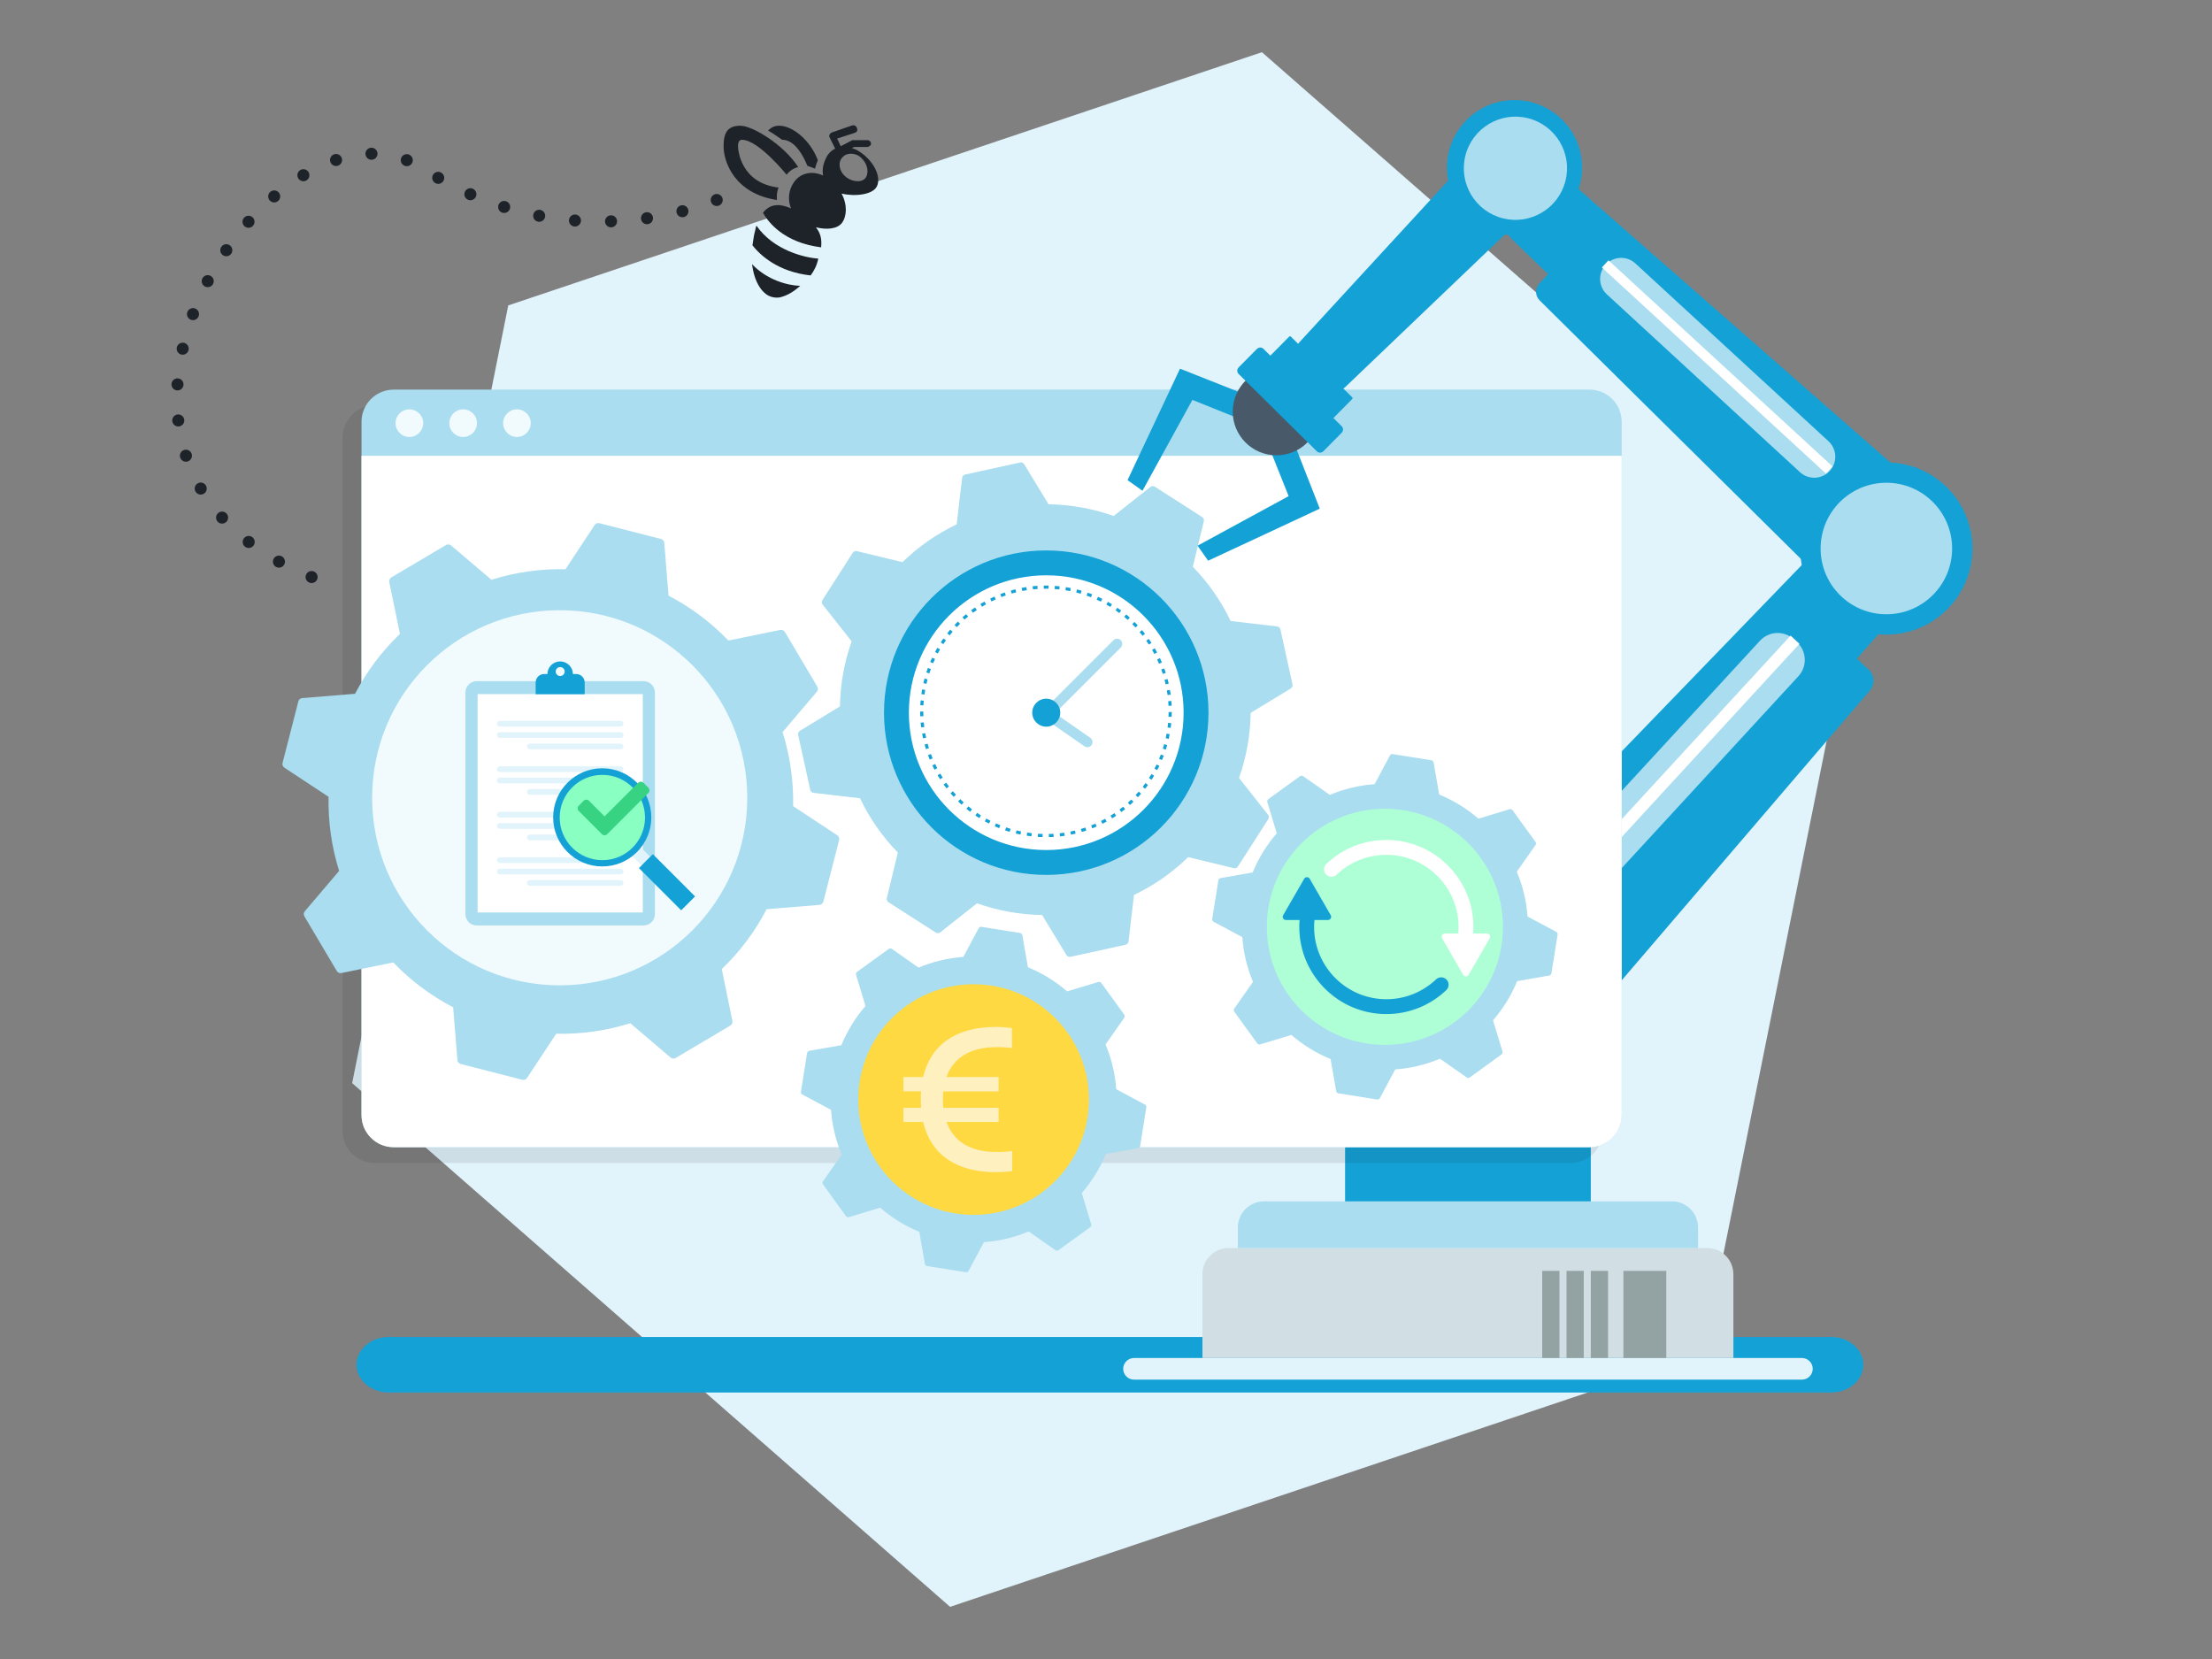 <?xml version="1.0" encoding="UTF-8"?>
<svg xmlns="http://www.w3.org/2000/svg" xmlns:xlink="http://www.w3.org/1999/xlink" version="1.1" id="Layer_1" x="0px" y="0px" width="700px" height="525px" viewBox="0 0 700 525" style="enable-background:new 0 0 700 525;" xml:space="preserve">
<rect x="0" y="0" width="700" height="525" fill="#808080" stroke="none"/>
<style type="text/css">
	.st0{fill:#E1F3FB;}
	.st1{fill:#13A1D6;}
	.st2{fill:#D1DEE3;}
	.st3{fill:#A9DDEF;}
	.st4{fill:#93A3A4;}
	.st5{fill:#FFFFFF;}
	.st6{opacity:0.1;fill:#1E2329;}
	.st7{fill:#F1FAFD;}
	.st8{opacity:0.72;fill:#FFFFFF;enable-background:new    ;}
	.st9{fill:none;stroke:#13A1D6;stroke-width:0.992;stroke-miterlimit:10;stroke-dasharray:1.491,1.988;}
	.st10{fill:#FFD941;}
	.st11{fill:#FFF0C0;}
	.st12{fill:#D4EFFC;}
	.st13{fill:#89FFC2;}
	.st14{fill:#37D282;}
	.st15{fill:#AFFFD6;}
	.st16{fill:#485A6A;}
	.st17{fill:#1E2329;}
	.st18{fill:none;stroke:#1E2329;stroke-width:3.81;stroke-linecap:round;stroke-miterlimit:10;stroke-dasharray:0,0,0,11.43;}
</style>
<path id="hexa_00000041994058035981486210000015205338279458334646_" class="st0" d="M160.84,96.65l238.5-80.13l189.22,165.73  l-49.53,246.11l-238.37,80.13L111.44,342.76C111.44,342.76,160.84,96.65,160.84,96.65z"></path>
<path class="st1" d="M123.04,423.09h456.39c5.64,0,10.22,3.94,10.22,8.79v0c0,4.86-4.57,8.79-10.22,8.79H123.04  c-5.64,0-10.22-3.94-10.22-8.79v0C112.82,427.03,117.39,423.09,123.04,423.09z"></path>
<g>
	<g>
		<path class="st0" d="M355.44,433.17c0,1.88,1.52,3.42,3.42,3.42h211.37c1.88,0,3.42-1.54,3.42-3.42s-1.52-3.42-3.42-3.42H358.86    C356.98,429.75,355.44,431.29,355.44,433.17z"></path>
		<path class="st2" d="M380.52,403.23v26.52h168.02v-26.52c0-4.57-3.7-8.27-8.27-8.27H388.79    C384.22,394.97,380.52,398.66,380.52,403.23z"></path>
		<path class="st3" d="M391.73,388.45v6.51h145.62v-6.51c0-4.57-3.7-8.27-8.27-8.27H400C395.43,380.18,391.73,383.88,391.73,388.45z    "></path>
		<path class="st1" d="M503.42,355.32v24.86h-77.76v-24.86c0-10.34,8.39-18.72,18.72-18.72h40.32    C495.04,336.59,503.42,344.98,503.42,355.32z"></path>
		<g>
			<rect x="513.73" y="402.18" class="st4" width="13.58" height="27.57"></rect>
			<rect x="503.42" y="402.18" class="st4" width="5.46" height="27.57"></rect>
			<rect x="495.73" y="402.18" class="st4" width="5.46" height="27.57"></rect>
			<rect x="488.04" y="402.18" class="st4" width="5.46" height="27.57"></rect>
		</g>
	</g>
	<g>
		<g>
			<path class="st1" d="M586.63,207.56L469.44,334.83l9.05,8.34c1.97,1.82,5.06,1.64,6.82-0.38l106.41-124.26     c1.69-1.95,1.52-4.88-0.37-6.63L586.63,207.56z"></path>
			<path class="st1" d="M576.77,172L446.65,306.62c-2.04,2.1-1.94,5.49,0.22,7.47l26.62,24.51L600.46,193.8     c3.46-3.93,3.15-9.89-0.7-13.44l-9.54-8.78c-3.85-3.55-9.82-3.36-13.44,0.41L576.77,172z"></path>
			<path class="st3" d="M569.13,213.98l-67.01,72.77c-2.84,3.09-7.65,3.29-10.74,0.44l-1-0.92c-3.09-2.84-3.29-7.65-0.44-10.74     l67.01-72.77c2.84-3.09,7.65-3.29,10.74-0.44l1,0.92C571.77,206.08,571.97,210.89,569.13,213.98z"></path>
			
				<rect x="472.46" y="242.82" transform="matrix(0.677 -0.736 0.736 0.677 -9.201 468.484)" class="st5" width="114.13" height="3.83"></rect>
		</g>
		<g>
			<circle class="st1" cx="463.66" cy="327.23" r="33.93"></circle>
			<circle class="st3" cx="463.66" cy="327.22" r="25.91"></circle>
		</g>
	</g>
	<g>
		<g>
			<path class="st1" d="M592.8,180.08L490.59,85.97l-3.49,3.79c-1.39,1.52-1.33,3.87,0.15,5.32l93.38,92.4     c1.54,1.51,4.02,1.43,5.49-0.15l6.7-7.28L592.8,180.08z"></path>
			<path class="st1" d="M485.34,57.41c2.85-3.09,7.65-3.34,10.8-0.56l113.04,99.12c1.77,1.55,1.92,4.26,0.33,5.99l-19.68,21.37     L478.62,75.86c-3.03-2.9-3.18-7.71-0.34-10.8l7.05-7.66V57.41z"></path>
			<path class="st3" d="M508.13,83.75c-2.5,2.71-2.32,6.92,0.38,9.41l61.1,56.26c2.71,2.5,6.92,2.32,9.41-0.38     c2.5-2.71,2.32-6.92-0.38-9.41l-61.1-56.26C514.83,80.87,510.61,81.05,508.13,83.75z"></path>
			
				<rect x="542.06" y="68.2" transform="matrix(0.677 -0.736 0.736 0.677 89.755 437.429)" class="st5" width="3.08" height="96.37"></rect>
		</g>
		<g>
			<circle class="st1" cx="596.93" cy="173.58" r="27.24"></circle>
			<circle class="st3" cx="596.95" cy="173.58" r="20.81"></circle>
		</g>
	</g>
</g>
<path class="st6" d="M497,128.3H118.59c-5.63,0-10.19,4.56-10.19,10.19v10.74v208.62c0,5.63,4.56,10.19,10.19,10.19H497  c5.63,0,10.19-4.56,10.19-10.19V149.23v-10.74C507.19,132.87,502.63,128.3,497,128.3z"></path>
<g>
	<g>
		<g>
			<g>
				<g>
					<path class="st3" d="M513.19,133.49v219.35c0,5.63-4.56,10.19-10.19,10.19H124.59c-5.63,0-10.19-4.56-10.19-10.19V133.49       c0-5.63,4.56-10.19,10.19-10.19H503C508.63,123.3,513.19,127.87,513.19,133.49z"></path>
				</g>
				<g>
					<path class="st5" d="M513.19,144.23v208.62c0,5.63-4.56,10.19-10.19,10.19H124.59c-5.63,0-10.19-4.56-10.19-10.19V144.23       H513.19z"></path>
				</g>
				<g>
					<circle class="st7" cx="129.55" cy="133.91" r="4.38"></circle>
				</g>
				<g>
					<circle class="st7" cx="146.57" cy="133.91" r="4.38"></circle>
				</g>
				<g>
					<circle class="st7" cx="163.59" cy="133.91" r="4.38"></circle>
				</g>
			</g>
		</g>
	</g>
	<g>
		<path class="st3" d="M296.13,295.11c0.43,0.28,1,0.26,1.41-0.06l11.64-9.19c6.54,2.31,13.47,3.59,20.6,3.7l7.71,12.66    c0.27,0.44,0.8,0.67,1.31,0.56l17.38-3.81c0.51-0.11,0.89-0.54,0.95-1.04l1.72-14.72c6.43-3.07,12.21-7.14,17.17-11.97l14.41,3.49    c0.51,0.12,1.03-0.09,1.31-0.52l9.6-14.97c0.28-0.43,0.26-1-0.06-1.41l-9.19-11.64c2.31-6.54,3.59-13.47,3.7-20.6l12.66-7.71    c0.44-0.27,0.67-0.8,0.56-1.31l-3.81-17.38c-0.11-0.51-0.54-0.89-1.04-0.95l-14.72-1.72c-3.07-6.43-7.14-12.21-11.97-17.17    l3.49-14.41c0.12-0.51-0.09-1.03-0.52-1.31l-14.97-9.6c-0.43-0.28-1-0.26-1.41,0.06l-11.64,9.19c-6.52-2.31-13.47-3.59-20.6-3.7    l-7.71-12.66c-0.27-0.44-0.8-0.67-1.31-0.56l-17.38,3.81c-0.51,0.11-0.89,0.54-0.95,1.04l-1.72,14.72    c-6.43,3.07-12.21,7.14-17.17,11.97l-14.41-3.49c-0.51-0.12-1.03,0.09-1.31,0.52l-9.6,14.97c-0.28,0.43-0.26,1,0.06,1.41    l9.19,11.64c-2.31,6.54-3.59,13.47-3.7,20.6l-12.66,7.71c-0.44,0.27-0.67,0.8-0.56,1.31l3.81,17.38c0.11,0.51,0.54,0.89,1.04,0.95    l14.72,1.72c3.07,6.43,7.14,12.21,11.97,17.17l-3.49,14.41c-0.12,0.51,0.09,1.03,0.52,1.31L296.13,295.11L296.13,295.11z"></path>
		<path class="st8" d="M331.51,241.58c-6.51,0.26-12.9-3.22-15.99-9.43c-2.03-4.07-2.36-8.7-0.92-13.02    c1.44-4.32,4.48-7.82,8.57-9.85c8.42-4.2,18.69-0.76,22.89,7.65c4.2,8.42,0.76,18.69-7.65,22.89l0,0    c-2.21,1.11-4.57,1.69-6.91,1.79L331.51,241.58z M330.18,210.01c-1.99,0.08-3.99,0.57-5.88,1.51c-3.47,1.74-6.07,4.72-7.3,8.4    c-1.23,3.69-0.96,7.63,0.78,11.1c3.58,7.18,12.33,10.1,19.49,6.52l0.56,1.14l-0.56-1.14c7.18-3.58,10.1-12.33,6.52-19.49    c-2.63-5.29-8.07-8.27-13.62-8.04L330.18,210.01z"></path>
		<path class="st8" d="M332.68,267.74c-0.13,0.01-0.23,0.01-0.36,0.01c-0.42,0.02-0.85,0.03-1.25,0.02    c-0.34,0.01-0.62-0.27-0.64-0.6c0,0,0-0.02,0-0.03c-0.01-0.34,0.29-0.62,0.63-0.64c2.99-0.01,6.01-0.34,8.96-0.99    c0.96-0.21,1.91-0.45,2.86-0.73l0,0l0,0l0,0l0,0c9.79-2.86,18.12-9.09,23.68-17.76c4.73-7.39,7.01-15.86,6.66-24.45    c-0.1-2.47-0.42-4.95-0.96-7.43c-2.41-11.04-8.99-20.48-18.5-26.57c-9.51-6.09-20.82-8.12-31.88-5.72    c-20.33,4.45-34.04,22.91-33.22,43.01c0.1,2.43,0.4,4.89,0.94,7.35c1.64,7.49,5.27,14.38,10.5,19.94c0.11,0.12,0.17,0.26,0.17,0.4    c0.01,0.17-0.06,0.36-0.2,0.49c-0.26,0.25-0.65,0.23-0.89-0.03c-5.39-5.72-9.13-12.82-10.81-20.53c-0.56-2.53-0.88-5.06-0.98-7.57    c-0.84-20.71,13.28-39.73,34.22-44.31c11.36-2.48,23.02-0.4,32.82,5.88c9.79,6.28,16.57,16,19.05,27.36    c0.56,2.55,0.88,5.09,0.98,7.64c0.36,8.85-1.98,17.56-6.87,25.18c-6.28,9.8-16,16.57-27.36,19.05l0,0    c-2.5,0.54-5.06,0.88-7.6,0.98L332.68,267.74z"></path>
	</g>
	<g>
		<path class="st3" d="M267.71,384.84c0.21,0.29,0.58,0.42,0.93,0.32l9.88-2.99c3.65,3.16,7.81,5.75,12.4,7.63l1.78,10.16    c0.06,0.36,0.34,0.64,0.71,0.69l12.22,1.95c0.36,0.06,0.71-0.12,0.88-0.43l4.86-9.09c4.95-0.35,9.72-1.52,14.17-3.39l8.45,5.93    c0.3,0.21,0.69,0.2,0.98-0.01l10.03-7.26c0.29-0.21,0.42-0.58,0.32-0.93l-2.99-9.88c3.16-3.65,5.75-7.81,7.63-12.4l10.16-1.78    c0.36-0.06,0.64-0.34,0.69-0.71l1.95-12.22c0.06-0.36-0.12-0.71-0.43-0.88l-9.09-4.86c-0.35-4.95-1.52-9.72-3.39-14.17l5.93-8.45    c0.21-0.3,0.2-0.69-0.01-0.98l-7.26-10.03c-0.21-0.29-0.58-0.42-0.93-0.32l-9.88,2.99c-3.64-3.15-7.81-5.75-12.4-7.63l-1.78-10.16    c-0.06-0.36-0.34-0.64-0.71-0.69l-12.22-1.95c-0.36-0.06-0.71,0.12-0.88,0.43l-4.86,9.09c-4.95,0.35-9.72,1.52-14.17,3.39    l-8.45-5.93c-0.3-0.21-0.69-0.2-0.98,0.01l-10.03,7.26c-0.29,0.21-0.42,0.58-0.32,0.93l2.99,9.88c-3.16,3.65-5.75,7.81-7.63,12.4    l-10.16,1.78c-0.36,0.06-0.64,0.34-0.69,0.71l-1.95,12.22c-0.06,0.36,0.12,0.71,0.43,0.88l9.09,4.86    c0.35,4.95,1.52,9.72,3.39,14.17l-5.93,8.45c-0.21,0.3-0.2,0.69,0.01,0.98L267.71,384.84L267.71,384.84z"></path>
		<path class="st8" d="M304.24,359.16c-4.29-1.49-7.53-5.37-7.95-10.18c-0.28-3.15,0.68-6.24,2.72-8.67s4.89-3.92,8.06-4.2    c6.52-0.58,12.3,4.26,12.88,10.78c0.58,6.52-4.26,12.3-10.78,12.88l0,0c-1.72,0.16-3.39-0.07-4.93-0.6L304.24,359.16z     M311.41,338.37c-1.31-0.45-2.73-0.65-4.19-0.52c-2.69,0.24-5.13,1.51-6.86,3.59s-2.56,4.7-2.32,7.39    c0.5,5.56,5.42,9.68,10.97,9.18l0.08,0.88l-0.08-0.88c5.56-0.5,9.68-5.42,9.18-10.97c-0.36-4.09-3.12-7.41-6.78-8.67    L311.41,338.37z"></path>
		<path class="st8" d="M298.35,376.4c-0.08-0.03-0.15-0.05-0.24-0.08c-0.28-0.1-0.56-0.19-0.82-0.31c-0.23-0.08-0.33-0.33-0.26-0.55    c0,0,0-0.01,0.01-0.02c0.08-0.23,0.35-0.33,0.57-0.25c1.94,0.75,3.98,1.31,6.06,1.64c0.68,0.11,1.35,0.19,2.03,0.26l0,0l0,0l0,0    l0,0c7.07,0.64,14.05-1.28,19.85-5.48c4.95-3.58,8.57-8.49,10.53-14.14c0.56-1.63,0.99-3.32,1.27-5.05    c1.25-7.76-0.61-15.55-5.23-21.91c-4.61-6.36-11.42-10.56-19.19-11.81c-14.3-2.29-27.88,6.18-32.46,19.41    c-0.55,1.6-0.98,3.27-1.26,5c-0.85,5.27-0.24,10.66,1.73,15.59c0.04,0.11,0.04,0.21,0.01,0.3c-0.04,0.11-0.13,0.22-0.25,0.27    c-0.23,0.09-0.48-0.02-0.57-0.24c-2.04-5.08-2.65-10.62-1.78-16.04c0.28-1.78,0.72-3.5,1.29-5.15c4.72-13.63,18.71-22.35,33.44-20    c7.99,1.28,15.01,5.6,19.77,12.16c4.74,6.56,6.66,14.57,5.38,22.57c-0.29,1.79-0.72,3.52-1.31,5.2    c-2.02,5.82-5.75,10.87-10.85,14.56c-6.56,4.75-14.58,6.66-22.57,5.38l0,0c-1.76-0.29-3.5-0.72-5.17-1.3L298.35,376.4z"></path>
	</g>
	<g>
		<path class="st3" d="M397.86,330.18c0.21,0.29,0.58,0.42,0.93,0.32l9.88-2.99c3.65,3.16,7.81,5.75,12.4,7.63l1.78,10.16    c0.06,0.36,0.34,0.64,0.71,0.69l12.22,1.95c0.36,0.06,0.71-0.12,0.88-0.43l4.86-9.09c4.95-0.35,9.72-1.52,14.17-3.39l8.45,5.93    c0.3,0.21,0.69,0.2,0.98-0.01l10.03-7.26c0.29-0.21,0.42-0.58,0.32-0.93l-2.99-9.88c3.16-3.65,5.75-7.81,7.63-12.4l10.16-1.78    c0.36-0.06,0.64-0.34,0.69-0.71l1.95-12.22c0.06-0.36-0.12-0.71-0.43-0.88l-9.09-4.86c-0.35-4.95-1.52-9.72-3.39-14.17l5.93-8.45    c0.21-0.3,0.2-0.69-0.01-0.98l-7.26-10.03c-0.21-0.29-0.58-0.42-0.93-0.32l-9.88,2.99c-3.64-3.15-7.81-5.75-12.4-7.63l-1.78-10.16    c-0.06-0.36-0.34-0.64-0.71-0.69l-12.22-1.95c-0.36-0.06-0.71,0.12-0.88,0.43l-4.86,9.09c-4.95,0.35-9.72,1.52-14.17,3.39    l-8.45-5.93c-0.3-0.21-0.69-0.2-0.98,0.01l-10.03,7.26c-0.29,0.21-0.42,0.58-0.32,0.93l2.99,9.88c-3.16,3.65-5.75,7.81-7.63,12.4    l-10.16,1.78c-0.36,0.06-0.64,0.34-0.69,0.71l-1.95,12.22c-0.06,0.36,0.12,0.71,0.43,0.88l9.09,4.86    c0.35,4.95,1.52,9.72,3.39,14.17l-5.93,8.45c-0.21,0.3-0.2,0.69,0.01,0.98L397.86,330.18L397.86,330.18z"></path>
		<path class="st8" d="M434.39,304.51c-4.29-1.49-7.53-5.37-7.95-10.18c-0.28-3.15,0.68-6.24,2.72-8.67    c2.03-2.43,4.89-3.92,8.06-4.2c6.52-0.58,12.3,4.26,12.88,10.78c0.58,6.52-4.26,12.3-10.78,12.88l0,0    c-1.72,0.16-3.39-0.07-4.93-0.6L434.39,304.51z M441.57,283.72c-1.31-0.45-2.73-0.65-4.19-0.52c-2.69,0.24-5.13,1.51-6.86,3.59    c-1.73,2.08-2.56,4.7-2.32,7.39c0.5,5.56,5.42,9.68,10.97,9.18l0.08,0.88l-0.08-0.88c5.56-0.5,9.68-5.42,9.18-10.97    c-0.36-4.09-3.12-7.41-6.78-8.67L441.57,283.72z"></path>
		<path class="st8" d="M428.5,321.75c-0.08-0.03-0.15-0.05-0.24-0.08c-0.28-0.1-0.56-0.19-0.82-0.31c-0.23-0.08-0.33-0.33-0.26-0.55    c0,0,0-0.01,0.01-0.02c0.08-0.23,0.35-0.33,0.57-0.25c1.94,0.75,3.98,1.31,6.06,1.64c0.68,0.11,1.35,0.19,2.03,0.26l0,0l0,0l0,0    l0,0c7.07,0.64,14.05-1.28,19.85-5.48c4.95-3.58,8.57-8.49,10.53-14.14c0.56-1.63,0.99-3.32,1.27-5.05    c1.25-7.76-0.61-15.55-5.23-21.91s-11.42-10.56-19.19-11.81c-14.3-2.29-27.88,6.18-32.46,19.41c-0.55,1.6-0.98,3.27-1.26,5    c-0.85,5.27-0.24,10.66,1.73,15.59c0.04,0.11,0.04,0.21,0.01,0.3c-0.04,0.11-0.13,0.22-0.25,0.27c-0.23,0.09-0.48-0.02-0.57-0.24    c-2.04-5.08-2.65-10.62-1.78-16.04c0.28-1.78,0.72-3.5,1.29-5.15c4.72-13.63,18.71-22.35,33.44-20    c7.99,1.28,15.01,5.6,19.77,12.16c4.74,6.56,6.66,14.57,5.38,22.57c-0.29,1.79-0.72,3.52-1.31,5.2    c-2.02,5.82-5.75,10.87-10.85,14.56c-6.56,4.75-14.57,6.66-22.57,5.38l0,0c-1.76-0.29-3.5-0.72-5.17-1.3L428.5,321.75z"></path>
	</g>
	<g>
		<path class="st3" d="M165.28,341.7c0.57,0.15,1.16-0.08,1.49-0.56l9.24-14c7.84,0.16,15.75-0.92,23.44-3.34l12.77,10.86    c0.45,0.38,1.09,0.44,1.6,0.14l17.31-10.26c0.51-0.31,0.76-0.89,0.65-1.45l-3.37-16.42c5.82-5.58,10.58-12,14.2-18.95l16.72-1.36    c0.59-0.05,1.08-0.46,1.22-1.03l5-19.49c0.15-0.57-0.08-1.16-0.56-1.49l-14-9.24c0.16-7.84-0.92-15.75-3.34-23.44l10.86-12.77    c0.38-0.45,0.44-1.09,0.14-1.6l-10.26-17.31c-0.31-0.51-0.89-0.76-1.45-0.65l-16.42,3.37c-5.58-5.82-12-10.58-18.95-14.2    l-1.36-16.72c-0.05-0.59-0.46-1.08-1.03-1.22l-19.49-5c-0.57-0.15-1.16,0.08-1.49,0.56l-9.24,14c-7.82-0.16-15.75,0.92-23.44,3.34    l-12.77-10.86c-0.45-0.38-1.09-0.44-1.6-0.14l-17.31,10.26c-0.51,0.31-0.76,0.89-0.65,1.45l3.37,16.42    c-5.82,5.58-10.58,12-14.2,18.95l-16.72,1.36c-0.59,0.05-1.08,0.46-1.22,1.03l-5,19.49c-0.15,0.57,0.08,1.16,0.56,1.49l14,9.24    c-0.16,7.84,0.92,15.75,3.34,23.44l-10.86,12.77c-0.38,0.45-0.44,1.09-0.14,1.6l10.26,17.31c0.31,0.51,0.89,0.76,1.45,0.65    l16.42-3.37c5.58,5.82,12,10.58,18.95,14.2l1.36,16.72c0.05,0.59,0.46,1.08,1.03,1.22L165.28,341.7L165.28,341.7z"></path>
		<path class="st8" d="M184.3,271.65c-6.9,2.59-14.99,1.11-20.52-4.46c-3.63-3.65-5.62-8.51-5.61-13.66    c0.01-5.15,2.04-9.99,5.71-13.62c7.56-7.5,19.81-7.44,27.3,0.1c7.5,7.56,7.44,19.81-0.1,27.3l0,0c-1.98,1.98-4.31,3.44-6.78,4.37    L184.3,271.65z M171.67,238.21c-2.11,0.79-4.08,2.03-5.78,3.71c-3.11,3.1-4.84,7.22-4.86,11.61c-0.01,4.4,1.67,8.53,4.78,11.65    c6.4,6.44,16.82,6.48,23.24,0.09l1.01,1.02l-1.01-1.02c6.44-6.4,6.48-16.82,0.09-23.24c-4.7-4.75-11.6-6.02-17.49-3.8    L171.67,238.21z"></path>
		<path class="st8" d="M194.83,299.33c-0.13,0.05-0.25,0.09-0.38,0.14c-0.45,0.17-0.9,0.34-1.34,0.47c-0.36,0.14-0.77-0.07-0.9-0.42    c0,0-0.01-0.02-0.01-0.03c-0.14-0.36,0.09-0.77,0.45-0.91c3.21-1.07,6.33-2.49,9.27-4.24c0.96-0.57,1.89-1.17,2.81-1.79l0,0l0,0    l0,0l0,0c9.51-6.55,16.24-16.19,19.14-27.47c2.46-9.62,1.9-19.52-1.52-28.62c-0.99-2.62-2.21-5.17-3.66-7.64    c-6.5-11-16.91-18.81-29.29-21.97c-12.38-3.17-25.25-1.34-36.27,5.17c-20.26,11.99-28.44,36.68-20.43,57.98    c0.97,2.57,2.17,5.11,3.62,7.56c4.42,7.47,10.77,13.58,18.35,17.7c0.17,0.09,0.27,0.22,0.33,0.37c0.07,0.18,0.06,0.41-0.04,0.6    c-0.19,0.35-0.62,0.48-0.97,0.29c-7.82-4.24-14.35-10.53-18.89-18.22c-1.5-2.52-2.74-5.12-3.74-7.78    c-8.25-21.95,0.18-47.38,21.04-59.73c11.32-6.7,24.58-8.59,37.34-5.32c12.74,3.28,23.47,11.31,30.16,22.63    c1.5,2.54,2.75,5.16,3.77,7.86c3.52,9.37,4.1,19.57,1.56,29.48c-3.27,12.76-11.31,23.47-22.63,30.16l0,0    c-2.5,1.47-5.12,2.74-7.81,3.75L194.83,299.33z"></path>
	</g>
	<g>
		<g>
			<circle class="st1" cx="331.09" cy="225.53" r="51.34"></circle>
			<circle class="st5" cx="331.09" cy="225.53" r="43.47"></circle>
			<g>
				<path class="st3" d="M334.45,225.13l-2.31-2.31l20.22-20.22c0.64-0.64,1.68-0.64,2.31,0l0,0c0.64,0.64,0.64,1.68,0,2.31      L334.45,225.13z"></path>
				<path class="st3" d="M343.17,236.16l-10.85-7.53l1.86-2.68l10.85,7.53c0.76,0.52,0.93,1.56,0.39,2.31l0,0      C344.9,236.5,343.9,236.67,343.17,236.16L343.17,236.16z"></path>
			</g>
			<circle class="st1" cx="331.09" cy="225.53" r="4.43"></circle>
		</g>
		<g>
			
				<ellipse transform="matrix(0.16 -0.987 0.987 0.16 55.827 515.881)" class="st9" cx="331.09" cy="225.13" rx="39.32" ry="39.32"></ellipse>
		</g>
	</g>
	<g>
		<circle class="st10" cx="308.1" cy="347.96" r="36.49"></circle>
		<g>
			<path class="st11" d="M315.13,324.98c-12.65,0-20.59,5.63-23,15.85h-6.24v4.53h5.6c-0.08,0.86-0.11,1.72-0.09,2.59     c0,0.89,0.03,1.76,0.09,2.62h-5.6v4.49h6.25c2.4,10.22,10.34,15.88,23,15.88c1.73,0,3.46-0.1,5.17-0.31v-6.37     c-1.72,0.21-3.44,0.31-5.17,0.28c-8,0-13.42-3.32-15.61-9.48l16.49,0v-4.49h-17.52c-0.06-0.83-0.12-1.72-0.12-2.62     c0-0.89,0.06-1.76,0.12-2.59h17.52v-4.53l-16.53,0c2.22-6.13,7.67-9.45,15.7-9.45c1.69-0.05,3.38,0.05,5.05,0.28v-6.31     C318.55,325.1,316.84,324.98,315.13,324.98L315.13,324.98z"></path>
		</g>
	</g>
	<g>
		<circle class="st7" cx="177.12" cy="252.46" r="59.36"></circle>
		<g>
			<g>
				<path class="st3" d="M150.86,215.56h52.81c1.97,0,3.57,1.6,3.57,3.57v70.16c0,1.97-1.6,3.57-3.57,3.57h-52.81      c-1.97,0-3.57-1.6-3.57-3.57v-70.16C147.3,217.16,148.89,215.56,150.86,215.56z"></path>
				<rect x="151.14" y="219.65" class="st5" width="52.27" height="69.1"></rect>
				<g>
					<path class="st0" d="M158.17,228.11h38.21c0.5,0,0.9,0.4,0.9,0.9l0,0c0,0.5-0.4,0.9-0.9,0.9h-38.21c-0.5,0-0.9-0.4-0.9-0.9l0,0       C157.26,228.52,157.67,228.11,158.17,228.11z"></path>
					<path class="st0" d="M158.17,231.71h38.21c0.5,0,0.9,0.4,0.9,0.9l0,0c0,0.5-0.4,0.9-0.9,0.9h-38.21c-0.5,0-0.9-0.4-0.9-0.9l0,0       C157.26,232.11,157.67,231.71,158.17,231.71z"></path>
					<path class="st0" d="M167.66,235.31h28.71c0.5,0,0.9,0.4,0.9,0.9l0,0c0,0.5-0.4,0.9-0.9,0.9h-28.71c-0.5,0-0.9-0.4-0.9-0.9l0,0       C166.76,235.71,167.16,235.31,167.66,235.31z"></path>
					<path class="st0" d="M158.17,242.51h38.21c0.5,0,0.9,0.4,0.9,0.9l0,0c0,0.5-0.4,0.9-0.9,0.9h-38.21c-0.5,0-0.9-0.4-0.9-0.9l0,0       C157.26,242.91,157.67,242.51,158.17,242.51z"></path>
					<path class="st0" d="M158.17,246.11h38.21c0.5,0,0.9,0.4,0.9,0.9l0,0c0,0.5-0.4,0.9-0.9,0.9h-38.21c-0.5,0-0.9-0.4-0.9-0.9l0,0       C157.26,246.51,157.67,246.11,158.17,246.11z"></path>
					<path class="st0" d="M167.66,249.71h28.71c0.5,0,0.9,0.4,0.9,0.9l0,0c0,0.5-0.4,0.9-0.9,0.9h-28.71c-0.5,0-0.9-0.4-0.9-0.9l0,0       C166.76,250.11,167.16,249.71,167.66,249.71z"></path>
					<path class="st0" d="M158.17,256.9h38.21c0.5,0,0.9,0.4,0.9,0.9l0,0c0,0.5-0.4,0.9-0.9,0.9h-38.21c-0.5,0-0.9-0.4-0.9-0.9l0,0       C157.26,257.31,157.67,256.9,158.17,256.9z"></path>
					<path class="st0" d="M158.17,260.5h38.21c0.5,0,0.9,0.4,0.9,0.9l0,0c0,0.5-0.4,0.9-0.9,0.9h-38.21c-0.5,0-0.9-0.4-0.9-0.9l0,0       C157.26,260.91,157.67,260.5,158.17,260.5z"></path>
					<path class="st0" d="M167.66,264.11h28.71c0.5,0,0.9,0.4,0.9,0.9l0,0c0,0.5-0.4,0.9-0.9,0.9h-28.71c-0.5,0-0.9-0.4-0.9-0.9l0,0       C166.76,264.51,167.16,264.11,167.66,264.11z"></path>
					<path class="st0" d="M158.17,271.31h38.21c0.5,0,0.9,0.4,0.9,0.9l0,0c0,0.5-0.4,0.9-0.9,0.9h-38.21c-0.5,0-0.9-0.4-0.9-0.9l0,0       C157.26,271.71,157.67,271.31,158.17,271.31z"></path>
					<path class="st0" d="M158.17,274.9h38.21c0.5,0,0.9,0.4,0.9,0.9l0,0c0,0.5-0.4,0.9-0.9,0.9h-38.21c-0.5,0-0.9-0.4-0.9-0.9l0,0       C157.26,275.3,157.67,274.9,158.17,274.9z"></path>
					<path class="st0" d="M167.66,278.5h28.71c0.5,0,0.9,0.4,0.9,0.9l0,0c0,0.5-0.4,0.9-0.9,0.9h-28.71c-0.5,0-0.9-0.4-0.9-0.9l0,0       C166.76,278.91,167.16,278.5,167.66,278.5z"></path>
				</g>
				
					<rect x="199.75" y="265.9" transform="matrix(0.707 -0.707 0.707 0.707 -131.686 221.633)" class="st0" width="3.88" height="7.76"></rect>
				
					<rect x="208.02" y="269.75" transform="matrix(0.707 -0.707 0.707 0.707 -135.583 231.063)" class="st1" width="6.21" height="18.9"></rect>
				<circle class="st1" cx="190.58" cy="258.66" r="15.53"></circle>
				<circle class="st12" cx="190.58" cy="258.66" r="12.79"></circle>
				<path class="st1" d="M181.3,213.3c-0.02-2.21-1.82-3.99-4.03-3.99c-2.21,0-4.01,1.78-4.03,3.99h-1.05      c-1.48,0-2.68,1.2-2.68,2.68v3.71h15.52v-3.71c0-1.48-1.2-2.68-2.68-2.68H181.3L181.3,213.3z M177.39,213.93      c-0.88,0.07-1.6-0.66-1.53-1.53c0.05-0.69,0.61-1.25,1.3-1.3c0.88-0.07,1.6,0.66,1.53,1.53      C178.63,213.32,178.07,213.88,177.39,213.93z"></path>
				<g>
					<g>
						<circle class="st13" cx="190.62" cy="258.71" r="13.5"></circle>
					</g>
					<g>
						<path class="st14" d="M190.52,264l-7.39-7.39c-0.44-0.44-0.44-1.16,0-1.61l0,0l1.61-1.62c0.44-0.44,1.16-0.44,1.61,0l0,0        l4.97,4.98l10.66-10.66c0.44-0.44,1.16-0.44,1.61,0l0,0l1.61,1.61c0.44,0.44,0.44,1.16,0,1.61l0,0L192.13,264        C191.69,264.44,190.97,264.44,190.52,264L190.52,264z"></path>
					</g>
				</g>
			</g>
		</g>
	</g>
	<g>
		<circle class="st15" cx="438.26" cy="293.3" r="37.36"></circle>
		<g>
			<g>
				<path class="st5" d="M471.43,296.93l-6.66,11.54c-0.39,0.67-1.35,0.67-1.74,0l-6.66-11.54c-0.39-0.67,0.09-1.51,0.87-1.51h4.24      c0.06-0.69,0.09-1.38,0.09-2.06c0-12.6-10.25-22.85-22.85-22.85c-5.9,0-11.49,2.24-15.76,6.3c-0.94,0.89-2.43,0.86-3.32-0.08      c-0.89-0.94-0.86-2.43,0.08-3.32c5.14-4.9,11.89-7.6,19-7.6c15.19,0,27.55,12.35,27.55,27.55c0,0.69-0.03,1.38-0.08,2.06h4.37      C471.33,295.42,471.81,296.26,471.43,296.93z"></path>
			</g>
			<g>
				<path class="st1" d="M457.69,313.33c-5.14,4.89-11.88,7.58-18.97,7.58c-15.19,0-27.55-12.36-27.55-27.55      c0-0.74,0.03-1.49,0.09-2.22h-4.33c-0.77,0-1.26-0.84-0.87-1.51l6.66-11.54c0.39-0.67,1.35-0.67,1.74,0l6.66,11.54      c0.38,0.67-0.1,1.51-0.87,1.51h-4.28c-0.07,0.73-0.11,1.48-0.11,2.22c0,12.6,10.25,22.85,22.85,22.85      c5.88,0,11.47-2.23,15.74-6.28c0.94-0.89,2.43-0.86,3.32,0.08C458.66,310.95,458.63,312.43,457.69,313.33z"></path>
			</g>
		</g>
	</g>
</g>
<g>
	<path class="st1" d="M411.26,108.25l60.32-65.56c0.95-1.02,2.82-0.81,4.14,0.49l16.27,15.97l-66.25,63.31   c-1.79,1.72-5.11,1.27-7.47-1.05l-5.83-5.72C410.09,113.38,409.57,110.06,411.26,108.25z"></path>
	<g>
		
			<ellipse transform="matrix(0.998 -0.057 0.057 0.998 -2.246 27.184)" class="st1" cx="479.44" cy="53.3" rx="21.39" ry="21.39"></ellipse>
		
			<ellipse transform="matrix(0.244 -0.97 0.97 0.244 310.861 505.304)" class="st3" cx="479.45" cy="53.32" rx="16.33" ry="16.33"></ellipse>
	</g>
	<g>
		<path class="st1" d="M427.92,126.26l-6.37,6.45c-0.14,0.15-0.38,0.15-0.52,0l-19.43-19.22c-0.15-0.14-0.15-0.38,0-0.52l6.37-6.45    c0.14-0.15,0.38-0.15,0.52,0l19.43,19.22C428.06,125.89,428.06,126.12,427.92,126.26z"></path>
		<polygon class="st1" points="393.23,132.94 377.34,126.54 361.55,155.3 356.82,151.94 373.42,116.67 393.91,124.78   "></polygon>
		<polygon class="st1" points="401.44,141.08 407.8,157 378.97,172.69 382.33,177.44 417.65,160.96 409.61,140.45   "></polygon>
		<path class="st16" d="M415.08,138.46l-19.72-19.06c-2.82,2.23-4.76,5.54-5.17,9.38c-0.82,7.61,4.69,14.42,12.28,15.22    c5.07,0.55,9.79-1.72,12.6-5.55L415.08,138.46z"></path>
		<path class="st1" d="M421.51,131.83l-18.86-18.64l-2.85-2.82c-0.55-0.55-1.49-0.51-2.08,0.09l-5.71,5.77    c-0.6,0.59-0.63,1.53-0.06,2.09l24.8,24.53c0.55,0.55,1.49,0.51,2.08-0.09l5.71-5.77c0.6-0.59,0.63-1.53,0.06-2.09l-3.11-3.07    L421.51,131.83z"></path>
	</g>
</g>
<path class="st17" d="M270,39.66h-0.25l-6.6,2.29c-0.25,0.13-0.51,0.38-0.63,0.63c-0.13,0.25-0.13,0.63,0,0.89l1.78,3.56  c-1.27,0.63-2.29,1.65-2.92,3.05c-0.89,1.78-1.27,3.68-0.89,5.46c-3.68-1.65-7.24-0.76-9.27,2.16c-1.65,2.41-2.03,5.46-0.89,8.25  c-3.17-1.4-6.48-1.78-8.89,1.4c1.78,3.05,6.6,9.4,18.41,10.92c0.25-2.54-0.13-4.44-1.65-6.35c3.43,0.89,6.86,0.51,8.25-1.4  c1.52-2.03,1.78-5.71-0.13-9.27c4.19,1.02,9.91,0.38,11.18-2.29c1.52-3.05-1.14-8.64-6.48-11.56c-0.51-0.25-0.89-0.38-1.4-0.51  l0.63-0.38h4.19c0.38,0,0.76-0.25,1.02-0.51c0.25-0.38,0.25-0.76,0-1.14c-0.25-0.38-0.63-0.51-1.02-0.51h-4.7  c-0.13,0-0.25,0.13-0.25,0.13l-3.43,1.78l-1.14-2.41l5.46-1.78c0.63-0.13,1.02-0.63,0.89-1.27C271.14,40.05,270.5,39.54,270,39.66  L270,39.66L270,39.66z M234.31,39.79c-3.94,0-5.33,2.03-5.33,6.48c0,5.08,3.56,14.99,16.89,17.02c0,0-0.25-2.16,0.51-3.94  c-11.94-1.4-12.83-11.81-12.83-13.08c0-1.52,0.51-2.03,1.27-2.03c5.21,0,14.1,11.05,14.1,11.05c1.52-2.03,3.68-2.41,3.68-2.41  C248.03,45.76,238.12,39.79,234.31,39.79L234.31,39.79z M246.63,39.79c-1.4,0-2.41,0.38-3.56,1.52c1.14,0.63,3.94,2.54,4.44,2.92  c2.03,0,5.08,1.27,8,8.25c0,0,1.52,0.51,2.41,0.89c0.25-1.14,0.89-2.67,0.89-2.67C256.41,44.24,250.69,39.79,246.63,39.79  L246.63,39.79L246.63,39.79z M268.73,48.68c1.4-0.13,2.79,0.25,3.81,1.27c2.41,2.29,2.41,5.33,1.14,6.6  c-1.4,1.4-4.57,0.89-6.35-0.89c-1.78-1.52-2.29-4.44-0.63-5.97C267.2,49.06,267.96,48.81,268.73,48.68L268.73,48.68z M239.39,71.41  c-0.25,0.51-0.25,0.89-0.38,1.4c-0.51,1.78-0.63,3.3-0.89,4.83c2.41,3.05,8,8.38,18.41,9.52c1.14-1.52,2.03-3.3,2.41-5.33  C254.63,81.57,244.72,79.16,239.39,71.41L239.39,71.41L239.39,71.41z M237.99,83.6c0.51,4.19,2.03,7.62,4.32,9.4  c1.9,1.52,4.19,1.14,4.19,1.14h0.13c2.29-0.51,4.32-1.65,6.6-3.68C249.17,90.34,242.69,88.56,237.99,83.6L237.99,83.6z"></path>
<path class="st18" d="M226.81,63.29c0,0-45.73,20.65-92.87-9.91S2.8,148.95,103.1,184.3"></path>
</svg>
